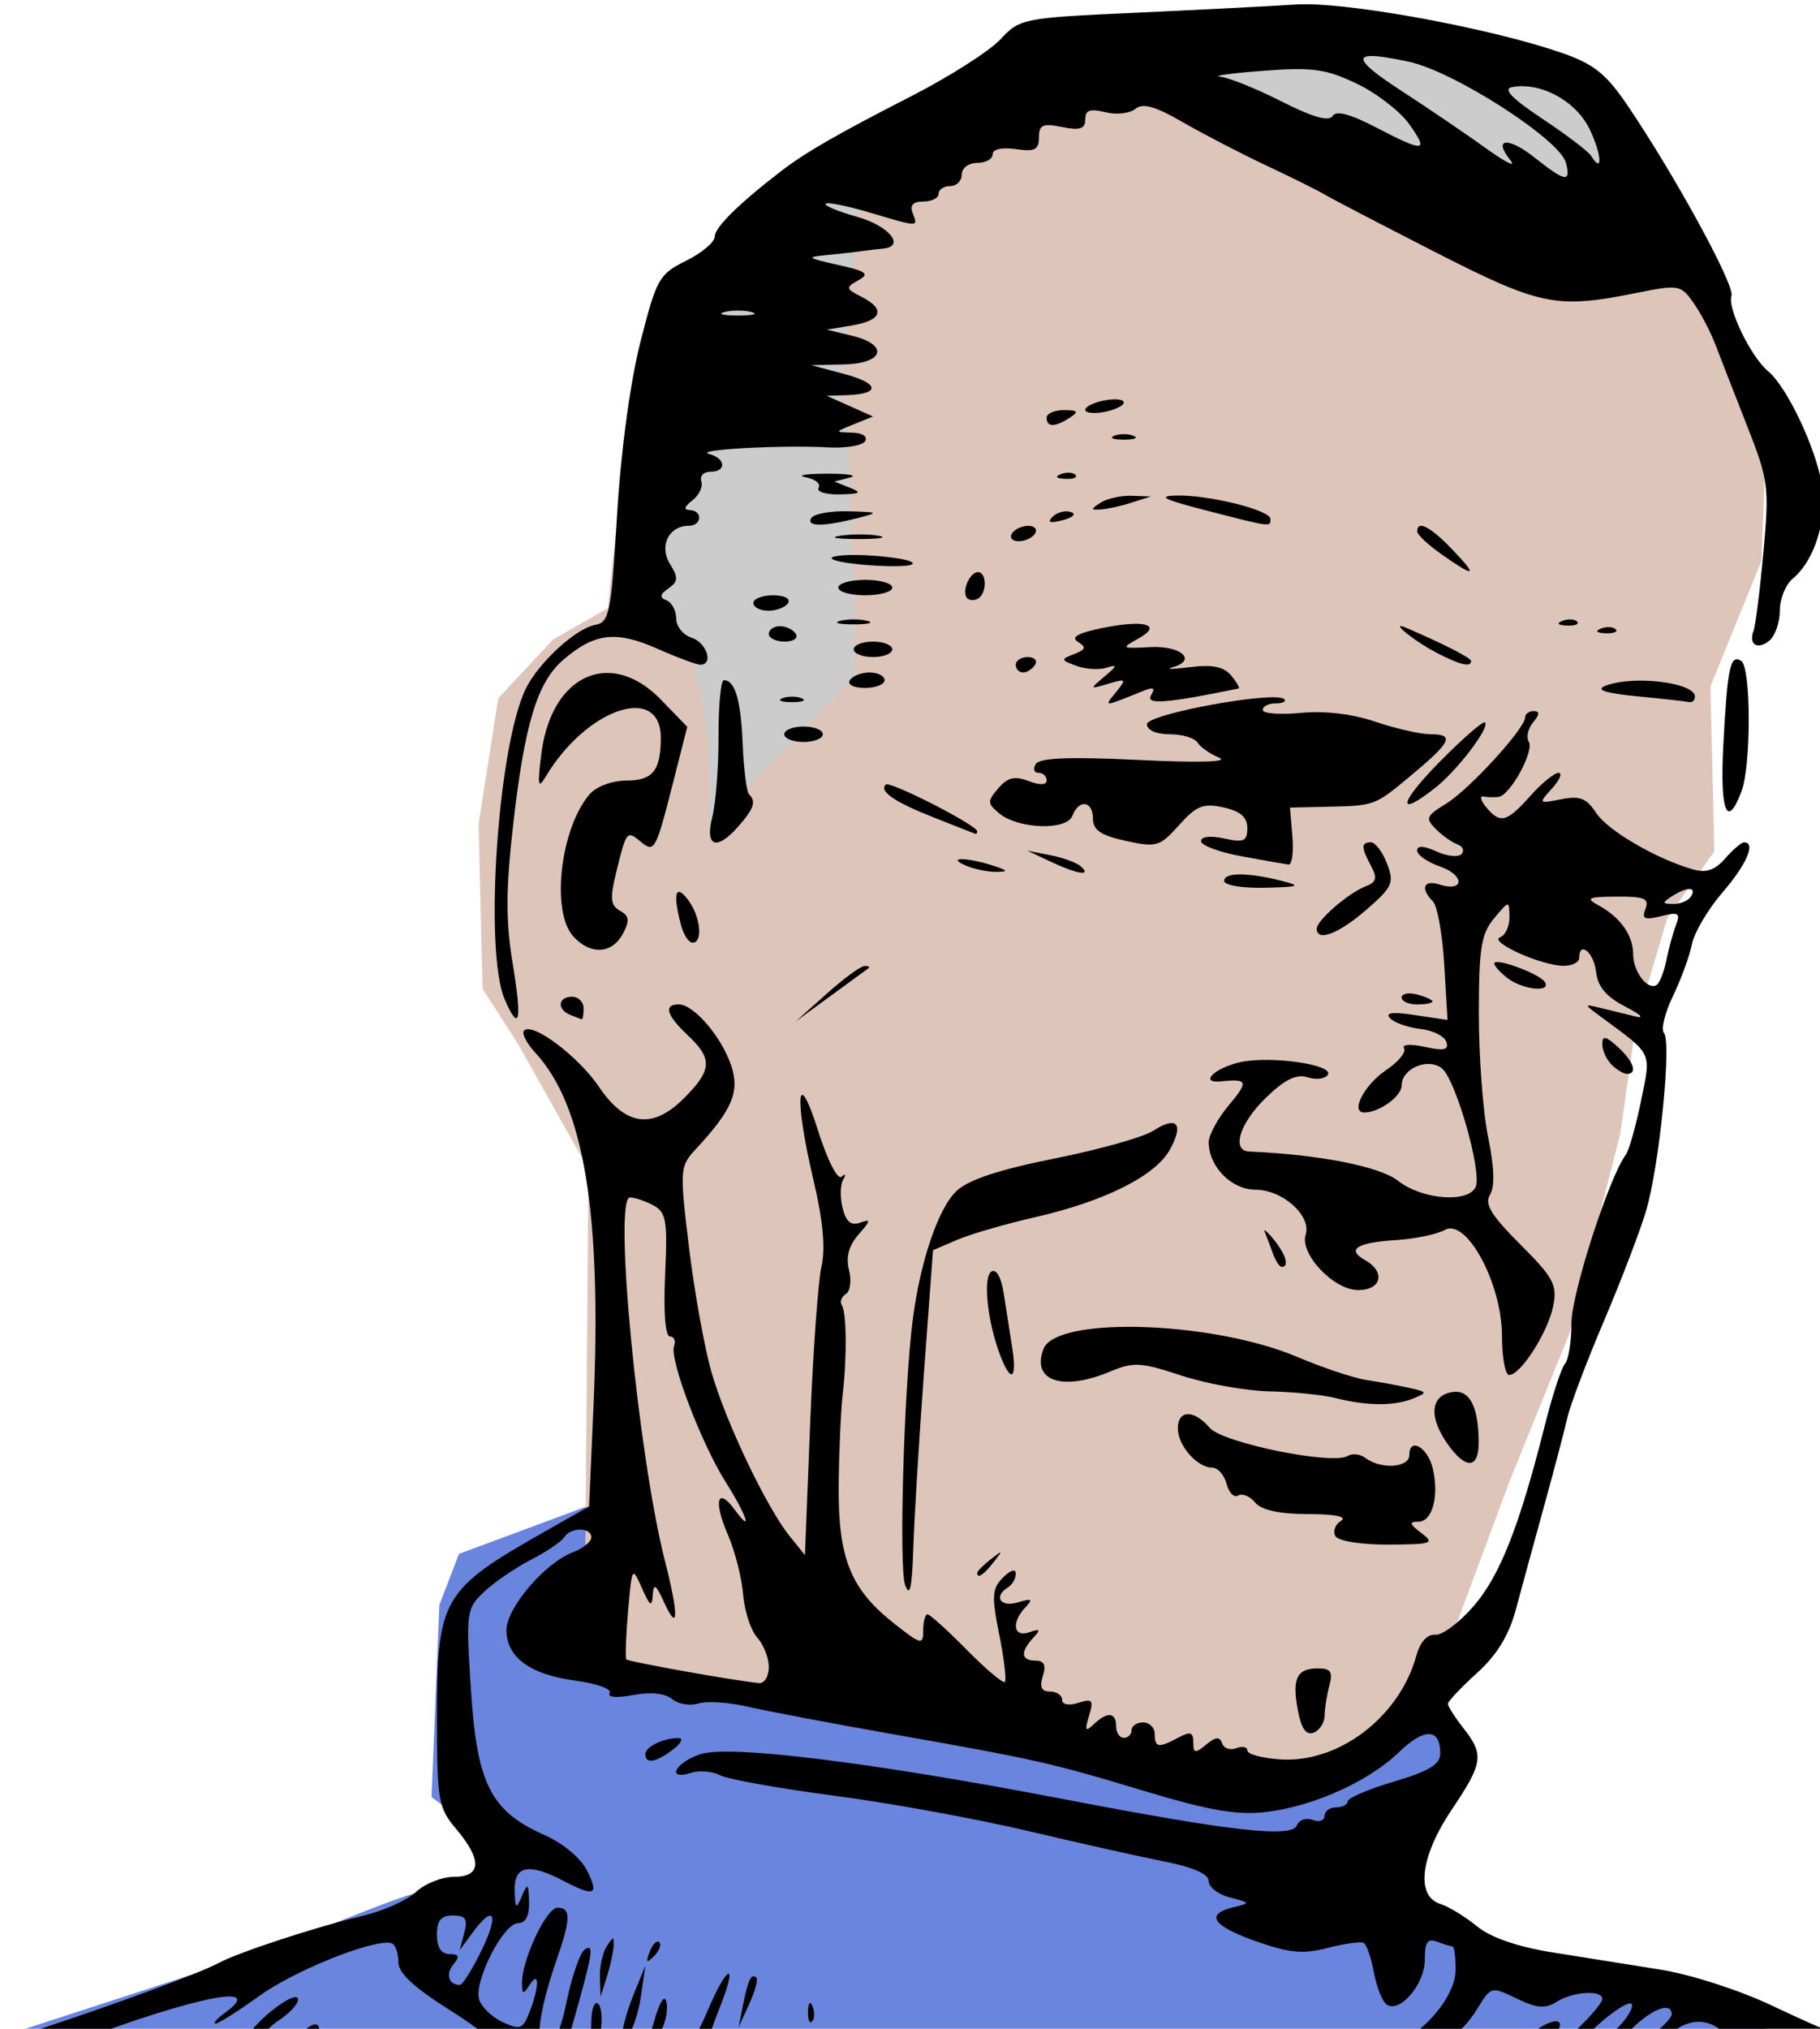 <?xml version="1.0" encoding="UTF-8" standalone="no"?>
<svg
   xmlns:dc="http://purl.org/dc/elements/1.1/"
   xmlns:cc="http://creativecommons.org/ns#"
   xmlns:rdf="http://www.w3.org/1999/02/22-rdf-syntax-ns#"
   xmlns:svg="http://www.w3.org/2000/svg"
   xmlns="http://www.w3.org/2000/svg"
   xmlns:sodipodi="http://sodipodi.sourceforge.net/DTD/sodipodi-0.dtd"
   xmlns:inkscape="http://www.inkscape.org/namespaces/inkscape"
   sodipodi:docname="man-in-turtleneck-col.svg"
   inkscape:version="0.92.3 (2405546, 2018-03-11)"
   id="svg456"
   version="1.1"
   viewBox="0 0 62.495 69.636"
   height="69.636mm"
   width="62.495mm">
  <title
     id="title502">Man in turtleneck</title>
  <defs
     id="defs450" />
  <sodipodi:namedview
     inkscape:window-maximized="1"
     inkscape:window-y="-8"
     inkscape:window-x="3832"
     inkscape:window-height="1017"
     inkscape:window-width="1920"
     fit-margin-bottom="0"
     fit-margin-right="0"
     fit-margin-left="0"
     fit-margin-top="0"
     inkscape:snap-global="false"
     showgrid="false"
     inkscape:document-rotation="0"
     inkscape:current-layer="layer1"
     inkscape:document-units="mm"
     inkscape:cy="115.2091"
     inkscape:cx="342.34196"
     inkscape:zoom="2.4491896"
     inkscape:pageshadow="2"
     inkscape:pageopacity="0.0"
     borderopacity="1.0"
     bordercolor="#666666"
     pagecolor="#ffffff"
     id="base" />
  <g
     transform="translate(-399.02,-92.249)"
     id="layer1"
     inkscape:groupmode="layer"
     inkscape:label="Lager 1">
    <path
       style="fill:#6a85de;stroke:none;stroke-width:0.265px;stroke-linecap:butt;stroke-linejoin:miter;stroke-opacity:1;fill-opacity:1"
       d="m 397.404,162.694 11.181,-3.637 c 0,0 4.445,-1.886 4.984,-1.886 0.539,0 1.886,-0.674 1.886,-0.674 l -0.135,-1.482 -1.482,-1.078 0.269,-6.601 0.674,-1.751 4.715,-1.751 -1.078,5.254 c 0,0 4.311,0.808 5.388,0.943 1.078,0.135 15.895,3.233 15.895,3.233 l 3.368,-0.135 c 0,0 3.772,-2.694 4.311,-2.559 0.539,0.135 1.482,1.751 1.482,1.751 l -2.964,5.119 2.964,1.078 4.445,1.212 3.906,0.808 3.637,2.021 z"
       id="path9"
       inkscape:connector-curvature="0" />
    <path
       style="fill:#dec5ba;stroke:none;stroke-width:0.265px;stroke-linecap:butt;stroke-linejoin:miter;stroke-opacity:1;fill-opacity:1"
       d="m 419.091,149.088 0.135,-16.704 -2.425,-4.311 -1.212,-1.886 -0.135,-5.658 0.674,-4.311 1.886,-2.021 1.886,-1.078 c 0,0 0.808,-10.238 2.829,-11.585 2.021,-1.347 11.585,-7.409 11.585,-7.409 l 15.895,5.927 6.601,1.078 2.829,6.87 -0.135,3.502 -1.751,4.311 0.135,5.658 -1.616,2.29 -1.078,3.637 -0.539,3.772 -1.751,6.87 -2.021,4.984 -2.155,5.792 -2.964,3.233 -4.445,1.347 -15.491,-3.098 z"
       id="path819"
       inkscape:connector-curvature="0" />
    <path
       style="fill:#cccccc;stroke:none;stroke-width:0.265px;stroke-linecap:butt;stroke-linejoin:miter;stroke-opacity:1"
       d="m 420.169,112.987 2.29,1.347 c 0,0 1.148,1.711 0.876,6.182 1.078,-0.808 5.051,-5.105 5.051,-5.105 0,0 -0.135,-8.487 -0.404,-9.025 -0.269,-0.539 0.404,-5.927 0.404,-5.927 0,0 -1.212,-0.674 2.425,-2.29 3.637,-1.616 8.352,-3.098 8.891,-2.694 0.539,0.404 14.144,6.601 14.414,6.062 0.269,-0.539 0.808,-1.886 0.674,-2.964 -0.135,-1.078 -1.482,-3.098 -1.482,-3.098 l -7.948,-2.559 -11.989,1.482 -9.564,6.466 -2.694,3.906 z"
       id="path821"
       inkscape:connector-curvature="0"
       sodipodi:nodetypes="cccccccccccccccc" />
    <path
       sodipodi:nodetypes="ssssscssssssssssssssssssssssssscscccccccccsssssscssssssssssssssssssssssscscssssscssssssssssssssssssssssscsssssssssssssscsscsssssssssssssssccssssscccscccssssssssssssssscssssccscsssscssscsssssssssssscsssssssssssssssssssssccssssssssssssssssssssssssssssscccsssssssssssssssssssccsscsssssssssssssssssssssssssssssssssssssscccsssssssssssssssssssccsssssscssssssssssssssssssssssssssscssssssssssssssssssssssssssssscssssssssssssssssssssscssssscssscccssssssssscccssssssssccsssssssscccsscsscsssssssssssssscssssssssssssssssssssssssssssssssssssccsssssccsssccsssccsssccssssssssssssssssssssssssssscsssssssssssssscssssssssssscssscsscssssssssscssssssscssssssscssssscsccscssssssssssssssssssssssssccsssssssssssscssssssssssssssssscsssssssssccsssssssccssssssscscccssssscssssssssssscscsscscccssssssssccsssssssssssccssccsccccssccssssccsssccsssssccsssssssssccccsssssccssccsssccssccssccs"
       transform="scale(0.265)"
       d="m 1675.014,348.66 c -0.48,-0.004 -0.916,0.006 -1.303,0.031 -3.219,0.209 -12.583,0.69 -20.809,1.066 -14.666,0.672 -15.006,0.739 -17.547,3.459 -1.425,1.525 -6.62,4.835 -11.545,7.355 -9.546,4.885 -13.633,7.234 -16.779,9.643 -5.449,4.172 -8.674,7.34 -8.674,8.521 0,0.723 -1.671,2.139 -3.713,3.146 -3.505,1.73 -3.834,2.314 -5.92,10.506 -1.333,5.236 -2.537,14.153 -3.037,22.49 -0.762,12.69 -0.993,13.843 -2.83,14.172 -2.467,0.442 -7.248,4.807 -8.939,8.164 -3.665,7.272 -5.505,34.129 -2.768,40.389 1.92,4.392 2.254,2.749 0.99,-4.875 -0.866,-5.225 -0.853,-9.451 0.051,-17.455 1.512,-13.391 3.135,-18.776 6.547,-21.711 4.029,-3.466 6.822,-3.794 12.158,-1.434 2.594,1.147 5.108,2.086 5.588,2.086 1.747,0 0.819,-2.882 -1.127,-3.5 -1.1,-0.349 -2,-1.467 -2,-2.484 0,-1.017 -0.562,-2.078 -1.25,-2.357 -0.94,-0.381 -0.878,-0.766 0.25,-1.553 1.261,-0.879 1.293,-1.381 0.193,-3.154 -1.445,-2.331 -0.16,-4.951 2.43,-4.951 1.718,0 1.843,-1.99 0.127,-2.033 -0.826,-0.021 -0.711,-0.445 0.338,-1.25 0.873,-0.67 1.398,-1.779 1.166,-2.467 -0.232,-0.687 0.291,-1.25 1.162,-1.25 2.141,0 2.017,-1.74 -0.166,-2.311 -2.095,-0.547 9.508,-1.184 15.416,-0.846 2.291,0.131 4.455,-0.23 4.809,-0.803 0.372,-0.602 -0.331,-1.068 -1.666,-1.105 -2.298,-0.063 -2.296,-0.068 0.191,-1.078 l 2.5,-1.016 -3,-1.34 -3,-1.34 2.584,-0.082 c 4.405,-0.139 4.276,-1.514 -0.256,-2.727 l -4.328,-1.158 4.25,-0.098 c 5.203,-0.12 5.857,-2.554 1,-3.721 l -3.25,-0.779 3.289,-0.549 c 3.88,-0.648 4.369,-2.1 1.246,-3.693 -2.091,-1.067 -2.12,-1.209 -0.438,-2.15 1.513,-0.847 1.087,-1.168 -2.648,-2 -4.018,-0.895 -4.158,-1.018 -1.449,-1.27 1.65,-0.153 3.675,-0.378 4.5,-0.5 0.825,-0.122 2.062,-0.271 2.75,-0.33 3.023,-0.257 0.876,-2.95 -3.279,-4.113 -2.491,-0.697 -4.334,-1.463 -4.098,-1.699 0.236,-0.237 2.805,0.276 5.709,1.139 6.435,1.911 6.263,1.909 5.557,0.068 -0.392,-1.02 0.053,-1.5 1.393,-1.5 1.083,0 1.969,-0.45 1.969,-1 0,-0.55 0.675,-1 1.5,-1 0.825,0 1.5,-0.675 1.5,-1.5 0,-0.833 0.889,-1.5 2,-1.5 1.1,0 2,-0.501 2,-1.113 0,-0.668 1.199,-0.938 3,-0.674 2.459,0.361 3,0.088 3,-1.512 0,-1.635 0.486,-1.854 3,-1.352 2.323,0.465 3,0.242 3,-0.984 0,-1.205 0.62,-1.427 2.596,-0.932 1.428,0.358 3.18,0.166 3.895,-0.428 0.964,-0.8 2.553,-0.354 6.154,1.725 2.67,1.541 7.555,4.071 10.855,5.623 3.3,1.552 6.675,3.231 7.5,3.73 0.825,0.499 7.232,3.835 14.236,7.412 13.736,7.015 15.79,7.436 26.148,5.355 5.516,-1.108 5.778,-1.063 7.416,1.25 0.934,1.319 2.213,3.748 2.842,5.398 0.628,1.65 2.47,6.375 4.094,10.5 2.811,7.145 2.912,7.925 2.135,16.457 -0.449,4.926 -1.023,9.493 -1.275,10.15 -0.685,1.785 0.533,2.531 2.062,1.262 0.738,-0.613 1.342,-2.354 1.342,-3.869 0,-1.515 0.744,-3.374 1.654,-4.129 2.877,-2.386 4.54,-7.757 3.791,-12.248 -0.792,-4.751 -4.527,-12.615 -6.941,-14.619 -2.248,-1.866 -5.333,-8.206 -4.768,-9.799 0.47,-1.325 -7.409,-15.734 -13.51,-24.705 -2.773,-4.078 -4.351,-5.328 -8.562,-6.781 -8.792,-3.033 -25.811,-6.219 -33.008,-6.273 z m 8.32,6.707 c 0.939,-0.026 2.593,0.232 4.971,0.742 5.849,1.254 19.546,10.06 20.334,13.072 0.688,2.632 -0.062,2.509 -4.053,-0.66 -3.472,-2.757 -5.456,-2.522 -3.121,0.369 0.766,0.948 -0.632,0.264 -3.107,-1.521 -2.475,-1.785 -7.378,-5.116 -10.895,-7.402 -4.795,-3.117 -6.194,-4.543 -4.129,-4.6 z m -9.928,1.701 c 3.388,-0.05 5.117,0.438 8.113,1.867 2.564,1.223 5.633,3.587 6.818,5.252 2.596,3.646 1.991,3.7 -4.367,0.393 -3.325,-1.73 -5.104,-2.189 -5.57,-1.436 -0.462,0.748 -2.609,0.132 -6.613,-1.898 -3.261,-1.654 -6.83,-3.093 -7.93,-3.199 -1.1,-0.106 1.375,-0.45 5.5,-0.764 1.607,-0.122 2.92,-0.198 4.049,-0.215 z m 29.666,2.207 c 3.391,0.052 7.121,2.371 8.652,5.582 1.569,3.29 1.713,5.913 0.19,3.447 -0.354,-0.573 -3.2,-2.737 -6.32,-4.809 -3.937,-2.614 -5.146,-3.869 -3.947,-4.1 0.463,-0.089 0.941,-0.128 1.426,-0.121 z m -101.715,29.061 c 0.634,0 1.269,0.064 1.75,0.189 0.963,0.252 0.175,0.457 -1.75,0.457 -1.925,0 -2.712,-0.205 -1.75,-0.457 0.481,-0.126 1.116,-0.189 1.75,-0.189 z m 49.088,11.502 c -0.185,-0.01 -0.393,-0.009 -0.617,0.006 -0.299,0.019 -0.627,0.061 -0.971,0.127 -1.375,0.263 -2.5,0.813 -2.5,1.223 0,0.41 1.125,0.53 2.5,0.268 1.375,-0.263 2.5,-0.813 2.5,-1.223 0,-0.23 -0.356,-0.37 -0.912,-0.4 z m -6.838,1.393 c -1.238,-0.008 -2.25,0.434 -2.25,0.984 0,1.253 1.061,1.253 3,0 1.213,-0.784 1.069,-0.973 -0.75,-0.984 z m 7.75,3.115 c -0.453,0 -0.906,0.068 -1.25,0.207 -0.688,0.277 -0.125,0.506 1.25,0.506 1.375,0 1.938,-0.228 1.25,-0.506 -0.344,-0.139 -0.797,-0.207 -1.25,-0.207 z m -7.084,4.994 c -0.347,-0.014 -0.743,0.049 -1.103,0.193 -0.798,0.319 -0.561,0.556 0.604,0.604 1.054,0.043 1.645,-0.193 1.312,-0.525 -0.166,-0.166 -0.465,-0.257 -0.812,-0.271 z m -31.416,0.129 c -2.75,0.011 -3.982,0.216 -2.736,0.455 1.246,0.239 2.007,0.853 1.691,1.363 -0.316,0.511 0.916,0.898 2.736,0.859 2.681,-0.057 2.929,-0.221 1.309,-0.865 l -2,-0.795 2,-0.52 c 1.1,-0.285 -0.25,-0.509 -3,-0.498 z m 45.307,2.828 c -2.528,0.062 -1.657,0.506 3.693,1.885 8.705,2.243 8.5,2.215 8.5,1.152 0,-1.155 -7.976,-3.141 -12.193,-3.037 z m -5.807,0.033 c -1.375,-0.046 -3.175,0.354 -4,0.887 v -0.002 c -1.333,0.862 -1.333,0.962 0,0.887 0.825,-0.046 2.625,-0.446 4,-0.887 l 2.5,-0.799 z m -36.691,2.004 c -2.305,-0.065 -4.469,0.333 -4.809,0.883 -0.698,1.129 1.563,1.129 6,0 2.834,-0.721 2.767,-0.771 -1.191,-0.883 z m 28.234,0.008 c -0.631,0.004 -1.34,0.269 -1.775,0.705 -0.742,0.742 -0.351,0.872 1.312,0.438 1.352,-0.354 1.806,-0.807 1.057,-1.057 -0.18,-0.06 -0.383,-0.087 -0.594,-0.086 z m -4.926,1.875 c -0.825,0 -1.777,0.45 -2.117,1 -0.34,0.55 0.056,1 0.881,1 0.825,0 1.779,-0.45 2.119,-1 0.34,-0.55 -0.058,-1 -0.883,-1 z m 50.861,0.006 c -0.312,0.021 -0.471,0.266 -0.461,0.744 0.01,0.412 1.466,1.762 3.236,3 4.34,3.034 4.677,2.831 1.246,-0.75 -1.92,-2.004 -3.336,-3.04 -4.021,-2.994 z m -72.605,1.107 c -0.906,-0.003 -1.849,0.053 -2.609,0.168 v 0.002 c -1.52,0.23 -0.514,0.424 2.236,0.432 2.749,0.007 3.994,-0.181 2.764,-0.418 -0.615,-0.119 -1.484,-0.181 -2.391,-0.184 z m -0.588,2.662 c -1.161,-0.011 -2.179,0.048 -2.785,0.205 -1.11,0.287 0.446,0.75 3.5,1.039 3.025,0.286 5.95,0.286 6.5,0 1.057,-0.55 -3.731,-1.212 -7.215,-1.244 z m 15.822,2.225 c -1.104,0 -2.179,2.595 -1.398,3.375 0.314,0.314 0.958,0.33 1.432,0.037 1.135,-0.702 1.109,-3.412 -0.033,-3.412 z m -14.607,1 c -1.925,0 -3.5,0.45 -3.5,1 0,0.55 1.575,1 3.5,1 1.925,0 3.5,-0.45 3.5,-1 0,-0.55 -1.575,-1 -3.5,-1 z m -11.941,2 c -1.407,0 -2.559,0.45 -2.559,1 0,0.55 0.874,1 1.941,1 1.068,0 2.219,-0.45 2.559,-1 0.35,-0.567 -0.49,-1 -1.941,-1 z m 10.441,3.119 c -0.634,0 -1.269,0.064 -1.75,0.189 -0.963,0.251 -0.175,0.457 1.75,0.457 1.925,0 2.713,-0.206 1.75,-0.457 -0.481,-0.126 -1.116,-0.189 -1.75,-0.189 z m 92.916,0.004 c -0.347,-0.014 -0.743,0.049 -1.103,0.193 -0.798,0.319 -0.561,0.556 0.604,0.604 1.054,0.043 1.645,-0.193 1.312,-0.525 -0.166,-0.166 -0.465,-0.257 -0.812,-0.271 z m -55.99,0.578 c -1.08,-0.048 -2.738,0.127 -4.838,0.562 -3.082,0.64 -3.994,1.174 -3.027,1.771 1.111,0.687 1.012,0.996 -0.5,1.576 -1.773,0.68 -1.756,0.77 0.279,1.523 1.189,0.44 2.948,0.552 3.91,0.25 1.457,-0.458 1.416,-0.269 -0.25,1.135 -1.962,1.653 -1.952,1.671 0.492,0.938 2.319,-0.696 2.389,-0.62 1,1.084 -1.604,1.968 -1.77,1.978 3.672,-0.213 1.19,-0.479 1.438,-0.305 0.873,0.609 -0.786,1.272 1.957,1.063 11.334,-0.863 0.205,-0.042 -0.223,-0.794 -0.951,-1.672 -0.965,-1.163 -2.423,-1.459 -5.373,-1.092 -2.228,0.277 -3.235,0.283 -2.242,0.012 3.273,-0.893 1.109,-2.832 -2.914,-2.611 -3.709,0.204 -3.78,0.153 -1.523,-1.098 2.05,-1.136 1.858,-1.833 0.059,-1.912 z m 33.998,0.283 c -0.795,-0.091 2.062,2.141 4.576,3.445 3.078,1.597 4.5,1.939 4.5,1.082 0,-0.403 -3.609,-2.244 -8.5,-4.336 -0.274,-0.117 -0.463,-0.178 -0.576,-0.191 z m -80.482,0.014 c -0.792,0 -1.441,0.45 -1.441,1 0,0.55 0.926,1 2.059,1 1.133,0 1.781,-0.45 1.441,-1 -0.34,-0.55 -1.266,-1 -2.059,-1 z m 107.475,0.123 c -0.347,-0.014 -0.743,0.049 -1.103,0.193 -0.798,0.319 -0.561,0.556 0.604,0.604 1.054,0.043 1.645,-0.193 1.312,-0.525 -0.166,-0.166 -0.465,-0.257 -0.812,-0.271 z m -95.416,1.877 c -1.375,0 -2.5,0.45 -2.5,1 0,0.55 1.125,1 2.5,1 1.375,0 2.5,-0.45 2.5,-1 0,-0.55 -1.125,-1 -2.5,-1 z m 20.059,2 c -0.857,0 -1.559,0.45 -1.559,1 0,0.55 0.424,1 0.941,1 0.518,0 1.219,-0.45 1.559,-1 0.34,-0.55 -0.084,-1 -0.941,-1 z m 91.951,0.297 c -1.024,-0.132 -1.354,2.23 -1.82,10.953 v 0 c -0.467,8.729 0.448,11.149 2.336,6.184 1.284,-3.372 1.259,-16.142 -0.031,-16.939 -0.177,-0.109 -0.336,-0.178 -0.482,-0.197 z m -112.451,1.703 c -1.067,0 -2.219,0.45 -2.559,1 -0.35,0.567 0.49,1 1.941,1 1.407,0 2.559,-0.45 2.559,-1 0,-0.55 -0.874,-1 -1.941,-1 z m -33.859,0.062 c -4.214,-0.08 -7.816,3.72 -8.672,10.438 -0.527,4.135 -0.43,4.654 0.555,3 5.277,-8.864 14.918,-12.126 14.918,-5.047 0,4.25 -1.041,5.547 -4.453,5.547 -1.841,0 -3.89,0.755 -4.75,1.75 -3.801,4.396 -5.058,15.198 -2.143,18.42 2.217,2.449 5.017,2.312 6.424,-0.316 0.922,-1.723 0.85,-2.314 -0.361,-2.992 -1.246,-0.698 -1.326,-1.587 -0.463,-5.104 1.286,-5.236 1.358,-5.324 3.133,-3.852 1.795,1.489 1.958,1.192 4.205,-7.637 l 1.84,-7.229 -3.412,-3.521 c -2.238,-2.309 -4.613,-3.415 -6.82,-3.457 z m 14.973,0.938 c -0.39,0 -0.703,3.262 -0.691,7.25 0.01,3.988 -0.354,8.712 -0.811,10.5 -0.992,3.888 0.604,4.392 3.463,1.096 1.961,-2.261 2.239,-3.14 1.295,-4.084 -0.314,-0.314 -0.678,-3.219 -0.811,-6.457 -0.234,-5.724 -0.994,-8.305 -2.445,-8.305 z m 119.389,0.066 c -1.949,-0.056 -3.917,0.147 -5.229,0.684 -1.236,0.506 0.121,0.94 4.168,1.332 3.3,0.32 6.338,0.657 6.75,0.75 0.412,0.092 0.75,-0.231 0.75,-0.717 0,-1.151 -3.192,-1.956 -6.439,-2.049 z m -110.561,2.062 c -0.453,0 -0.906,0.07 -1.25,0.209 -0.688,0.277 -0.125,0.504 1.25,0.504 1.375,0 1.938,-0.226 1.25,-0.504 -0.344,-0.139 -0.797,-0.209 -1.25,-0.209 z m 62.701,0.088 c -3.941,-0.151 -16.701,2.322 -16.701,3.482 0,0.772 1.195,1.301 2.941,1.301 1.618,0 3.238,0.482 3.602,1.07 0.364,0.589 1.627,1.474 2.809,1.969 1.33,0.557 -2.653,0.667 -10.457,0.291 -8.935,-0.431 -12.81,-0.275 -13.309,0.531 -0.387,0.626 -0.227,1.139 0.355,1.139 0.583,0 1.059,0.438 1.059,0.975 0,0.61 -0.878,0.641 -2.348,0.082 -1.799,-0.684 -2.716,-0.462 -3.92,0.943 -1.432,1.672 -1.424,1.958 0.098,3.232 2.454,2.055 8.76,2.275 9.506,0.332 0.846,-2.206 2.664,-1.948 2.664,0.377 0,1.471 1.029,2.166 4.25,2.871 3.988,0.873 4.414,0.747 6.906,-2.041 2.247,-2.513 3.133,-2.868 5.75,-2.293 2.2,0.483 3.094,1.257 3.094,2.68 0,1.702 -0.447,1.903 -3,1.342 -1.778,-0.39 -3,-0.251 -3,0.344 0,0.552 2.362,1.434 5.25,1.961 2.888,0.527 5.622,1.011 6.076,1.076 0.455,0.065 0.687,-1.568 0.516,-3.631 l -0.312,-3.75 4.486,-0.1 c 6.568,-0.145 6.426,-0.094 11.139,-4.012 5.258,-4.37 5.752,-5.389 2.607,-5.389 -1.323,0 -4.545,-0.73 -7.16,-1.621 -2.984,-1.017 -6.588,-1.444 -9.678,-1.146 -2.708,0.26 -4.924,0.09 -4.924,-0.379 0,-0.469 0.749,-0.854 1.666,-0.854 0.916,0 1.422,-0.246 1.121,-0.547 -0.14,-0.14 -0.523,-0.215 -1.086,-0.236 z m 33.422,1.779 c -0.617,0 -1.123,0.367 -1.123,0.818 0,1.438 -7.27,9.375 -10.244,11.184 -2.58,1.569 -2.714,1.898 -1.33,3.281 0.846,0.846 2.109,1.742 2.807,1.99 0.698,0.249 0.932,0.812 0.521,1.252 -0.41,0.44 -1.873,0.286 -3.25,-0.342 -1.648,-0.751 -2.504,-0.789 -2.504,-0.111 0,0.567 1.349,1.501 2.998,2.076 3.21,1.119 3.132,3.344 -0.082,2.324 -2.08,-0.66 -2.543,0.497 -0.869,2.172 0.576,0.575 1.237,4.269 1.471,8.207 l 0.424,7.162 -4.221,-0.635 c -2.935,-0.442 -3.916,-0.315 -3.221,0.416 0.55,0.578 2.314,1.197 3.922,1.377 1.608,0.18 3.124,0.938 3.369,1.684 0.344,1.045 -0.296,1.192 -2.797,0.643 -1.852,-0.407 -3.006,-0.328 -2.689,0.184 0.305,0.493 -0.738,1.764 -2.316,2.824 -2.848,1.915 -4.691,5.494 -2.828,5.494 1.933,0 4.84,-2.104 4.84,-3.502 0,-2.209 3.429,-3.661 5.221,-2.211 1.776,1.438 5.165,13.261 4.385,15.295 -0.835,2.175 -6.931,1.736 -10.059,-0.725 -2.377,-1.87 -10.2,-3.412 -19.297,-3.805 -2.352,-0.101 -1.252,-3.66 2.15,-6.957 2.459,-2.383 3.958,-3.117 5.416,-2.654 1.109,0.352 2.287,0.199 2.619,-0.338 0.805,-1.303 -7.426,-2.485 -11.332,-1.627 -3.395,0.746 -5.43,2.802 -2.463,2.488 3.432,-0.363 3.548,0.021 0.947,3.111 -1.424,1.692 -2.588,3.842 -2.588,4.777 0,3.151 2.951,6.145 6.057,6.145 3.501,0 7.277,3.372 6.504,5.809 -0.798,2.513 3.629,7.191 6.805,7.191 3.038,0 3.583,-2.369 0.892,-3.875 -2.477,-1.386 -1.084,-2.282 4.051,-2.605 2.442,-0.154 5.269,-0.742 6.281,-1.309 2.815,-1.576 7.41,6.952 7.41,13.754 0,2.769 0.419,5.035 0.932,5.035 1.486,0 5.028,-5.543 5.705,-8.93 0.548,-2.739 0.052,-3.666 -4.269,-7.988 -3.776,-3.776 -4.669,-5.241 -3.918,-6.432 0.642,-1.018 0.561,-3.535 -0.238,-7.406 -0.666,-3.225 -1.211,-10.4 -1.211,-15.943 0,-8.555 0.297,-10.436 1.967,-12.439 1.96,-2.352 1.966,-2.352 2,-0.193 0.018,1.192 -0.529,2.379 -1.217,2.639 -1.533,0.578 5.397,3.693 8.217,3.693 1.118,0 2.033,-0.45 2.033,-1 0,-2.292 1.893,-0.776 2.184,1.748 0.227,1.969 1.308,3.256 3.816,4.547 1.932,0.994 2.492,1.556 1.25,1.254 -1.238,-0.301 -3.263,-0.795 -4.5,-1.098 -2.198,-0.537 -2.194,-0.509 0.195,1.25 6.642,4.889 6.392,4.351 5.059,10.85 -0.671,3.272 -1.56,6.399 -1.976,6.949 -2.138,2.826 -7.027,17.97 -7.027,21.768 0,2.383 -0.379,4.761 -0.842,5.283 -0.463,0.523 -1.635,4.099 -2.603,7.949 -3.268,12.993 -5.785,19.41 -9.162,23.355 -1.849,2.161 -4.114,3.865 -5.031,3.787 -1.046,-0.088 -1.964,0.923 -2.457,2.709 -2.194,7.955 -10.068,13.952 -17.648,13.438 -2.335,-0.158 -4.247,-0.673 -4.25,-1.145 0,-0.471 -0.652,-0.61 -1.441,-0.307 -0.789,0.303 -1.617,0.014 -1.838,-0.643 -0.299,-0.888 -0.828,-0.843 -2.064,0.178 -1.433,1.183 -1.662,1.144 -1.662,-0.285 0,-1.329 -0.383,-1.453 -1.934,-0.623 -2.583,1.383 -3.066,1.309 -3.066,-0.465 0,-0.825 -0.675,-1.5 -1.5,-1.5 -0.825,0 -1.5,0.45 -1.5,1 0,0.55 -0.45,1 -1,1 -0.55,0 -1,-0.675 -1,-1.5 0,-1.827 -1.152,-1.926 -2.912,-0.25 -1.072,1.021 -1.182,0.82 -0.602,-1.098 0.621,-2.053 0.445,-2.266 -1.389,-1.684 -1.237,0.393 -2.098,0.229 -2.098,-0.4 0,-0.587 -0.706,-1.068 -1.568,-1.068 -1.112,0 -1.382,-0.581 -0.932,-2 0.451,-1.419 0.179,-2 -0.934,-2 -1.89,0 -2.01,-1.121 -0.316,-2.945 1.02,-1.1 0.929,-1.235 -0.5,-0.732 -2.058,0.724 -2.367,-1.274 -0.5,-3.234 1.02,-1.071 0.836,-1.187 -1,-0.633 -2.256,0.682 -3.18,-0.762 -1.25,-1.955 0.55,-0.34 1,-1.136 1,-1.771 0,-0.674 -0.688,-0.468 -1.65,0.494 -1.438,1.438 -1.502,2.391 -0.5,7.381 0.633,3.152 0.961,5.919 0.731,6.15 -0.231,0.231 -2.456,-1.643 -4.943,-4.166 -2.487,-2.523 -4.771,-4.588 -5.078,-4.588 -0.307,0 -0.559,0.94 -0.559,2.086 0,1.942 -0.264,1.874 -3.881,-0.99 -5.548,-4.394 -7.147,-8.411 -7.07,-17.762 0.036,-4.308 0.271,-9.634 0.521,-11.834 0.564,-4.954 0.501,-10.574 -0.129,-11.594 -0.261,-0.422 -0.016,-1.052 0.545,-1.398 0.56,-0.347 0.74,-1.746 0.398,-3.109 -0.422,-1.681 -0.021,-3.164 1.246,-4.607 1.592,-1.814 1.623,-2.039 0.211,-1.525 -1.187,0.432 -1.836,-0.102 -2.281,-1.877 -0.342,-1.364 -0.312,-3.021 0.068,-3.684 0.392,-0.683 0.303,-0.85 -0.205,-0.385 -0.509,0.466 -1.83,-2.127 -3.057,-6 -2.758,-8.708 -3.111,-4.264 -0.531,6.68 1.194,5.067 1.51,8.636 0.975,11 -0.436,1.925 -1.094,11.11 -1.463,20.41 l -0.672,16.91 -1.951,-2.41 c -2.994,-3.697 -8.276,-14.748 -10.143,-21.223 -0.922,-3.198 -2.24,-10.501 -2.93,-16.227 -1.219,-10.112 -1.193,-10.475 0.871,-12.701 4.788,-5.164 5.762,-7.503 4.561,-10.949 -1.3,-3.728 -4.832,-7.811 -6.758,-7.811 -2.008,0 -1.599,1.397 1.174,4.002 3.239,3.043 3.151,4.501 -0.49,8.143 -4.079,4.079 -7.577,3.615 -11.016,-1.463 -2.674,-3.948 -8.601,-8.407 -9.707,-7.301 -0.346,0.346 0.306,1.64 1.449,2.875 6.348,6.862 8.641,20.865 7.533,46.006 l -0.562,12.76 -5.604,3.178 c -13.477,7.643 -14.104,8.717 -14.104,24.176 0,10.779 0.151,11.652 2.5,14.443 3.374,4.01 3.263,6.182 -0.312,6.182 -1.546,0 -3.759,0.886 -4.92,1.967 -1.161,1.081 -4.284,2.475 -6.939,3.098 -5.886,1.379 -15.987,4.683 -18.611,6.088 -2.559,1.369 -13.124,5.259 -24.176,8.898 l -1.791,0.59 h 9.541 c 1.968,-0.797 4.71,-1.783 7.779,-2.756 9.695,-3.073 13.443,-3.19 9.486,-0.297 -1.067,0.78 -1.629,1.418 -1.25,1.418 0.379,0 2.956,-1.629 5.726,-3.619 4.206,-3.022 13.019,-6.633 16.219,-6.846 0.457,-0.03 0.8,0.009 0.998,0.129 0.412,0.25 0.75,1.344 0.75,2.432 0,1.349 2.066,3.271 6.5,6.051 2.038,1.278 3.786,2.522 4.981,3.488 h 6.826 c -0.157,-1.828 0.623,-5.404 2.273,-10.141 1.765,-5.07 1.771,-6.5 0.029,-6.5 -1.446,0 -4.618,6.75 -4.592,9.77 0.013,1.482 0.154,1.516 0.984,0.23 1.269,-1.967 1.285,0.112 0.025,3.426 -0.875,2.3 -1.223,2.443 -3.481,1.414 -1.38,-0.629 -2.766,-1.95 -3.078,-2.936 -0.738,-2.324 3.128,-9.904 5.051,-9.904 0.965,0 1.456,-0.957 1.41,-2.75 -0.062,-2.437 -0.168,-2.522 -0.93,-0.75 -0.761,1.772 -0.867,1.687 -0.93,-0.75 -0.082,-3.203 1.817,-3.579 6.293,-1.244 4.075,2.126 4.674,1.874 3.09,-1.301 -0.802,-1.607 -3.111,-3.552 -5.432,-4.576 -7.037,-3.104 -8.828,-6.598 -9.613,-18.748 -0.662,-10.246 -0.613,-10.614 1.705,-12.803 1.313,-1.239 4.043,-3.106 6.068,-4.15 2.025,-1.044 3.964,-2.356 4.309,-2.914 0.409,-0.661 1.287,-0.989 2.062,-0.986 0.775,0.002 1.447,0.336 1.447,0.998 0,0.564 -1.075,1.433 -2.387,1.932 -3.629,1.38 -8.606,7.201 -8.609,10.072 -0.01,3.528 3.064,5.779 8.943,6.559 2.758,0.366 4.754,1.088 4.436,1.604 -0.348,0.562 0.864,0.666 3.029,0.26 2.28,-0.428 4.14,-0.236 5.051,0.52 0.793,0.658 2.321,0.916 3.397,0.574 1.075,-0.341 3.908,-0.166 6.297,0.391 2.389,0.556 10.869,2.164 18.844,3.572 18.779,3.316 20.525,3.711 33,7.473 7.91,2.385 11.67,3.037 15.248,2.641 6.163,-0.683 13.436,-3.932 17.416,-7.783 3.273,-3.167 5.336,-3.105 5.336,0.162 0,1.435 -1.424,2.304 -6,3.662 -3.3,0.98 -6,2.132 -6,2.561 0,0.428 -0.675,0.777 -1.5,0.777 -0.825,0 -1.5,0.499 -1.5,1.107 0,0.609 -0.693,0.842 -1.539,0.518 -0.846,-0.325 -1.761,-0.007 -2.035,0.707 -0.635,1.656 -8.509,0.771 -30.178,-3.391 -24.945,-4.791 -43.541,-7.082 -47.178,-5.814 -3.294,1.148 -4.37,3.422 -1.133,2.395 1.066,-0.338 2.753,-0.194 3.75,0.322 0.997,0.516 7.662,1.706 14.812,2.645 7.15,0.939 18.4,2.985 25,4.547 6.6,1.562 14.588,3.351 17.75,3.975 3.745,0.738 5.75,1.625 5.75,2.543 0,0.776 1.238,1.728 2.75,2.117 2.68,0.689 2.692,0.722 0.441,1.27 -3.72,0.905 -2.686,2.428 3,4.424 4.303,1.51 6.061,1.668 9.281,0.83 2.186,-0.569 4.272,-0.85 4.637,-0.625 0.365,0.225 0.958,1.975 1.316,3.887 0.359,1.912 1.112,3.761 1.676,4.109 1.733,1.071 4.898,-2.694 4.898,-5.826 0,-2.281 0.36,-2.813 1.582,-2.344 0.87,0.334 1.77,0.605 2,0.605 0.23,0 0.418,1.355 0.418,3.01 0,2.774 -2.636,6.444 -5.891,8.631 h 5.396 c 0.824,-0.325 2.297,-1.908 3.283,-3.529 1.006,-1.655 1.457,-2.38 2.244,-2.416 0.612,-0.028 1.427,0.362 2.865,1.059 2.618,1.268 3.703,1.355 5.191,0.426 2.145,-1.339 5.91,-1.576 5.91,-0.371 0,0.623 -2.185,2.98 -4.215,4.832 h 2.164 c 1.595,-1.773 4.738,-4.246 5.649,-4.246 0.082,-4e-5 0.145,0.022 0.188,0.064 0.294,0.294 -0.319,1.479 -1.363,2.633 -0.516,0.571 -1.063,1.087 -1.603,1.549 h 2.123 c 0.182,-0.209 0.331,-0.398 0.559,-0.635 1.875,-1.957 3.771,-3.091 4.774,-3.035 0.455,0.025 0.727,0.295 0.727,0.846 0,0.425 -1.218,1.668 -2.738,2.824 h 2.246 c 0.216,-0.194 0.436,-0.39 0.676,-0.584 1.163,-0.941 2.424,-1.362 3.621,-1.275 1.197,0.087 2.331,0.682 3.236,1.773 0.025,0.031 0.057,0.057 0.084,0.086 h 14.826 c -2.411,-0.937 -5.246,-2.206 -8.951,-3.965 -4.225,-2.005 -10.557,-4.045 -14.5,-4.67 -3.85,-0.611 -10.15,-1.615 -14,-2.232 -4.516,-0.724 -7.974,-1.924 -9.744,-3.379 -1.51,-1.241 -3.647,-2.543 -4.75,-2.893 -3.214,-1.02 -2.585,-6.168 1.494,-12.225 4.056,-6.023 4.21,-7.104 1.5,-10.549 -1.1,-1.398 -2,-2.811 -2,-3.139 0,-0.327 1.688,-2.119 3.75,-3.982 2.592,-2.342 4.152,-4.889 5.053,-8.248 0.716,-2.673 2.358,-8.682 3.648,-13.357 1.291,-4.675 2.652,-9.844 3.025,-11.484 0.373,-1.641 2.501,-7.266 4.729,-12.5 2.228,-5.234 4.689,-11.67 5.471,-14.301 1.717,-5.782 3.331,-21.889 2.309,-23.039 -0.403,-0.453 0.123,-2.593 1.168,-4.756 1.045,-2.163 2.15,-5.183 2.455,-6.711 0.306,-1.528 2.095,-4.557 3.975,-6.732 3.132,-3.624 4.358,-6.477 2.785,-6.477 -0.348,0 -1.446,0.939 -2.441,2.086 -1.295,1.493 -2.465,1.899 -4.117,1.434 -4.738,-1.336 -11.101,-5.037 -12.604,-7.33 -1.255,-1.916 -2.127,-2.256 -4.541,-1.773 -2.937,0.587 -2.958,0.563 -1.172,-1.41 0.999,-1.104 1.373,-2.006 0.828,-2.006 -0.544,0 -2.192,1.35 -3.662,3 -3.044,3.416 -3.89,3.63 -5.705,1.443 -0.71,-0.856 -0.879,-1.479 -0.373,-1.383 0.506,0.096 1.386,0.122 1.955,0.057 1.517,-0.174 4.688,-5.946 3.936,-7.164 -0.354,-0.573 -0.098,-1.697 0.566,-2.498 0.851,-1.026 0.876,-1.455 0.086,-1.455 z m -6.322,1.471 c -0.23,-0.23 -2.852,2.045 -5.826,5.057 -5.33,5.397 -5.71,7.416 -0.646,3.434 2.877,-2.263 7.126,-7.837 6.473,-8.49 z m -88.301,0.533 c -1.375,0 -2.5,0.45 -2.5,1 0,0.55 1.125,1 2.5,1 1.375,0 2.5,-0.45 2.5,-1 0,-0.55 -1.125,-1 -2.5,-1 z m 10.865,7.494 c -0.112,-0.014 -0.186,-0.007 -0.219,0.025 -0.882,0.882 1.171,2.277 6.354,4.312 2.75,1.08 5.112,2.008 5.25,2.064 0.137,0.056 0.25,-0.089 0.25,-0.322 0,-0.735 -9.962,-5.869 -11.635,-6.08 z m 62.658,7.506 c -1.293,0 -1.289,0.636 0.019,3.08 0.828,1.547 0.682,2.088 -0.707,2.621 -2.232,0.856 -6.336,4.405 -6.336,5.479 0,1.75 2.83,0.677 6.41,-2.43 3.411,-2.961 3.651,-3.495 2.691,-6 -0.579,-1.513 -1.514,-2.75 -2.078,-2.75 z m -44.523,1.082 3,1.414 c 3.467,1.634 5.375,1.939 3.949,0.633 -0.522,-0.479 -2.299,-1.135 -3.949,-1.459 z m -8.488,1.096 c -0.766,0 -0.786,0.275 0.488,0.822 1.1,0.473 2.9,0.845 4,0.83 1.608,-0.024 1.51,-0.186 -0.5,-0.83 -1.71,-0.547 -3.222,-0.822 -3.988,-0.822 z m 36.072,1.975 c -1.319,0 -2.084,0.282 -2.084,0.848 0,0.555 2.338,0.947 5.25,0.881 4.488,-0.101 4.814,-0.228 2.25,-0.881 -2.222,-0.565 -4.096,-0.848 -5.416,-0.848 z m 58.193,1.898 c 0.478,0 0.614,0.316 0.223,0.949 -0.34,0.55 -1.379,0.992 -2.309,0.984 -1.457,-0.013 -1.484,-0.149 -0.191,-0.984 0.979,-0.633 1.799,-0.949 2.277,-0.949 z m -130.899,0.377 c -0.565,-0.022 -0.503,1.503 0.252,4.322 0.332,1.238 1,2.25 1.486,2.25 1.391,0 1.03,-3.422 -0.586,-5.559 -0.509,-0.673 -0.895,-1.004 -1.152,-1.014 z m 121.478,0.602 c 3.602,-0.025 4.25,0.25 3.738,1.582 -0.506,1.318 -0.138,1.491 2.02,0.949 2.254,-0.566 2.537,-0.4 1.941,1.139 -0.383,0.99 -0.948,3.046 -1.256,4.57 -0.307,1.524 -0.879,2.969 -1.27,3.211 -1.169,0.723 -3.031,-1.729 -3.031,-3.99 0,-2.447 -1.659,-4.782 -4.5,-6.336 -1.705,-0.933 -1.357,-1.099 2.357,-1.125 z m -15.604,8.48 c -0.162,0.019 -0.254,0.077 -0.254,0.182 0,0.323 0.787,1.185 1.75,1.916 1.974,1.498 5.666,1.875 4.811,0.49 -0.586,-0.948 -5.17,-2.721 -6.307,-2.588 z m -81.838,0.504 c -0.504,0.008 -2.716,1.627 -4.916,3.596 l -4,3.58 4.5,-3.289 c 2.475,-1.808 4.687,-3.425 4.916,-3.594 0.229,-0.169 0,-0.301 -0.5,-0.293 z m 70.807,3.564 c -0.717,-0.05 -1.223,0.142 -1.223,0.516 0,0.499 0.9,0.906 2,0.906 1.1,0 2,-0.174 2,-0.385 0,-0.211 -0.9,-0.619 -2,-0.906 -0.275,-0.072 -0.538,-0.114 -0.777,-0.131 z m -108.723,0.422 c -1.816,0 -1.991,1.635 -0.25,2.338 0.688,0.278 1.362,0.539 1.5,0.582 0.138,0.043 0.25,-0.595 0.25,-1.42 0,-0.825 -0.675,-1.5 -1.5,-1.5 z m 133.904,5.346 c -0.301,-0.053 -0.404,0.217 -0.404,0.795 0,0.8 0.539,1.994 1.199,2.654 0.66,0.66 1.56,1.199 2,1.199 1.417,0 0.855,-1.641 -1.199,-3.5 -0.794,-0.718 -1.294,-1.095 -1.596,-1.148 z m -56.348,11.018 c -0.519,0.047 -1.266,0.367 -2.221,0.986 -1.285,0.833 -7.042,2.453 -12.793,3.6 -7.209,1.437 -11.161,2.746 -12.723,4.213 -2.371,2.228 -4.726,9.195 -5.689,16.832 -1.134,8.99 -1.785,31.936 -0.969,34.189 0.612,1.69 0.896,0.431 1.057,-4.689 0.121,-3.85 0.746,-14.124 1.389,-22.832 l 1.17,-15.832 3.111,-1.338 c 1.711,-0.736 6.261,-2.057 10.111,-2.936 9.022,-2.06 15.61,-5.36 17.471,-8.754 1.27,-2.317 1.228,-3.543 0.086,-3.439 z m -70.045,9.637 c 0.616,0 1.976,0.458 3.022,1.018 1.677,0.898 1.857,1.96 1.531,9 -0.223,4.826 0.022,7.982 0.617,7.982 0.541,0 0.783,0.563 0.537,1.25 -0.613,1.709 3.519,12.581 6.689,17.604 2.746,4.35 3.568,6.862 1.174,3.588 -2.229,-3.048 -2.781,-1.147 -0.916,3.154 0.931,2.147 1.835,5.667 2.008,7.82 0.173,2.154 0.993,4.664 1.82,5.578 0.828,0.915 1.506,2.64 1.506,3.834 0,1.194 -0.562,2.125 -1.25,2.068 -2.727,-0.224 -16.938,-2.756 -17.209,-3.066 -0.159,-0.182 -0.061,-2.989 0.221,-6.236 0.501,-5.789 0.536,-5.848 1.793,-3 1.035,2.345 1.306,2.521 1.408,0.906 0.101,-1.6 0.401,-1.401 1.5,1 1.829,3.994 1.873,1.601 0.096,-5.355 -3.494,-13.678 -6.721,-47.145 -4.547,-47.145 z m 82.221,4.26 c -0.03,0.021 -0.019,0.097 0.039,0.234 0.231,0.55 0.701,1.788 1.043,2.75 0.343,0.963 0.862,1.75 1.154,1.75 1.004,0 0.529,-1.62 -1.043,-3.559 -0.649,-0.801 -1.104,-1.239 -1.193,-1.176 z m -35.152,5.256 c -0.079,0.002 -0.159,0.029 -0.238,0.078 -1.131,0.699 -0.528,6.469 1.135,10.842 1.389,3.652 2.207,3.16 1.568,-0.941 -0.3,-1.925 -0.793,-5.087 -1.096,-7.027 -0.29,-1.86 -0.816,-2.967 -1.369,-2.951 z m 17.01,7.24 c -5.507,0.063 -9.782,0.994 -10.5,2.865 -1.588,4.138 2.432,5.516 8.59,2.943 3.077,-1.286 4.019,-1.235 9.277,0.5 3.219,1.062 8.37,1.984 11.447,2.049 3.077,0.065 6.946,0.461 8.596,0.881 v 0.002 c 4.008,1.02 7.568,1.034 10,0.043 1.875,-0.764 1.844,-0.85 -0.5,-1.375 -1.375,-0.308 -3.85,-0.763 -5.5,-1.01 -1.65,-0.247 -5.704,-1.596 -9.008,-2.996 -6.206,-2.63 -15.322,-3.984 -22.402,-3.902 z m 42.938,8.408 c -0.128,-1.2e-4 -0.262,0.01 -0.399,0.029 -2.92,0.419 -3.177,3.224 -0.625,6.809 2.335,3.279 4.005,3.146 3.982,-0.316 -0.027,-4.307 -1.033,-6.52 -2.959,-6.521 z m -34.733,2.902 c -0.776,0.017 -1.295,0.637 -1.295,1.857 0,2.209 2.515,5.07 4.455,5.07 0.722,0 1.559,0.946 1.861,2.102 0.302,1.155 0.977,1.836 1.502,1.512 0.525,-0.324 1.512,0.08 2.191,0.898 0.823,0.992 3.115,1.493 6.863,1.504 3.596,0.01 5.129,0.331 4.248,0.889 -0.758,0.48 -1.069,1.373 -0.691,1.984 v 0 c 0.388,0.628 3.379,1.099 6.877,1.08 5.661,-0.029 6.025,-0.157 4.25,-1.5 -1.561,-1.181 -1.633,-1.469 -0.367,-1.469 1.801,0 2.692,-3.359 1.836,-6.926 -0.654,-2.724 -3.027,-4.072 -3.027,-1.719 0,1.668 -3.675,1.915 -5.707,0.383 -0.663,-0.5 -1.684,-0.614 -2.268,-0.254 -1.967,1.216 -16.22,-1.687 -17.896,-3.645 -1.026,-1.198 -2.058,-1.784 -2.834,-1.768 z m -24.295,17.928 c -0.052,-0.052 -0.457,0.251 -1.25,0.873 -0.963,0.755 -1.75,1.543 -1.75,1.75 0,0.823 0.821,0.293 2.127,-1.373 0.622,-0.793 0.925,-1.198 0.873,-1.25 z m 41.176,15 c -2.765,0 -3.398,1.303 -2.627,5.414 0.45,2.397 1.074,3.284 2.049,2.91 0.771,-0.296 1.408,-1.276 1.416,-2.18 0.01,-0.904 0.285,-2.657 0.617,-3.895 0.482,-1.8 0.191,-2.25 -1.455,-2.25 z m -82.844,9.033 c -1.9,-0.052 -4.332,1.112 -4.332,2.074 0,1.311 1.355,1.093 3.559,-0.574 1.068,-0.807 1.416,-1.481 0.773,-1.5 z m -29.266,22.973 c 1.654,0 1.949,0.45 1.473,2.25 l -0.596,2.25 1.65,-2.25 c 2.796,-3.813 3.497,-2.491 1.193,2.25 -1.202,2.475 -2.471,4.5 -2.82,4.5 -1.437,0 -1.878,-1.403 -0.836,-2.658 0.854,-1.029 0.736,-1.342 -0.508,-1.342 -1.064,0 -1.623,-0.861 -1.623,-2.5 0,-1.861 0.528,-2.5 2.066,-2.5 z m 20.727,2.994 c -0.123,0 -0.362,0.333 -0.793,1 -0.533,0.825 -0.931,2.625 -0.885,4 l 0.084,2.5 0.801,-2.5 c 0.44,-1.375 0.838,-3.175 0.885,-4 0.038,-0.667 0.031,-1 -0.092,-1 z m 5.742,0.398 c -0.305,0.072 -0.689,0.569 -0.971,1.309 -0.543,1.425 -0.429,1.541 0.559,0.561 0.683,-0.678 0.992,-1.485 0.684,-1.793 -0.077,-0.077 -0.17,-0.1 -0.272,-0.076 z m -8.971,0.816 c -0.106,0.02 -0.235,0.082 -0.387,0.176 -0.613,0.379 -1.667,3.37 -2.344,6.648 -0.426,2.062 -0.886,3.598 -1.361,4.602 h 1.685 c 0.156,-0.579 0.288,-1.083 0.521,-1.906 2.196,-7.724 2.625,-9.659 1.885,-9.52 z m 7.443,2.285 -1.428,3.5 c -0.786,1.925 -1.462,4.154 -1.504,4.951 -0.016,0.296 -0.01,0.512 0.014,0.689 h 0.689 c 0.573,-0.876 1.329,-2.963 1.647,-5.141 z m 10.73,1.062 c -0.386,0.123 -1.413,1.805 -2.736,4.936 -0.531,1.257 -1.053,2.302 -1.553,3.143 h 1.857 c 0.293,-0.948 0.762,-2.27 1.318,-3.66 1.242,-3.105 1.499,-4.541 1.113,-4.418 z m 3.217,0.324 c -0.426,0.114 -0.791,1.2 -1.273,3.613 l -0.6,3 1.367,-3 c 0.751,-1.65 1.183,-3.187 0.959,-3.416 -0.162,-0.166 -0.311,-0.235 -0.453,-0.197 z m -59.223,2.699 c -1.09,-0.129 -5.174,3.116 -6.252,5.055 h 1.902 c 0.443,-0.683 1.225,-1.458 2.117,-2.043 1.375,-0.901 2.5,-2.109 2.5,-2.684 0,-0.204 -0.097,-0.308 -0.268,-0.328 z m 47.758,0.217 c -0.308,-0.041 -0.792,0.961 -1.317,2.797 -0.241,0.844 -0.453,1.503 -0.67,2.041 h 1.223 c 0.092,-0.255 0.211,-0.526 0.371,-0.824 0.566,-1.057 0.852,-2.684 0.637,-3.617 -0.058,-0.254 -0.141,-0.383 -0.244,-0.396 z m 18.873,0.545 c -0.152,-0.023 -0.255,0.342 -0.285,1.07 -0.043,1.054 0.193,1.645 0.525,1.312 0.332,-0.332 0.369,-1.196 0.08,-1.918 -0.12,-0.299 -0.229,-0.451 -0.32,-0.465 z m -27.699,0.01 c -0.379,0.049 -0.664,1.094 -0.664,2.549 v 0 c 0,0.639 -0.08,1.215 -0.221,1.734 h 1.35 c 0.027,-0.23 0.056,-0.467 0.098,-0.748 0.241,-1.639 0.062,-3.211 -0.396,-3.494 -0.057,-0.035 -0.114,-0.048 -0.168,-0.041 z m 124.414,2.359 c -0.576,-0.049 -1.66,0.397 -3.055,1.428 -0.23,0.17 -0.514,0.335 -0.82,0.496 h 3.572 c 0.911,-1.171 0.947,-1.869 0.303,-1.924 z m -160.949,0.41 c -0.514,0.079 -1.294,0.657 -2.018,1.514 h 2.416 c 0.257,-0.586 0.3,-1.141 0.029,-1.41 -0.1,-0.1 -0.248,-0.131 -0.428,-0.104 z m 72.594,0.873 c -0.066,0 -0.29,0.261 -0.596,0.641 h 0.469 c 0.123,-0.38 0.193,-0.641 0.127,-0.641 z m -12.979,0.041 c -0.124,-0.016 -0.356,0.23 -0.66,0.6 h 0.85 c -0.028,-0.345 -0.076,-0.585 -0.189,-0.6 z m -55.555,0.006 c -0.348,0.023 -0.803,0.237 -1.277,0.594 h 1.938 c -0.01,-0.42 -0.265,-0.62 -0.66,-0.594 z"
       style="fill:#000000;stroke-width:1"
       id="path472" />
  </g>
</svg>
